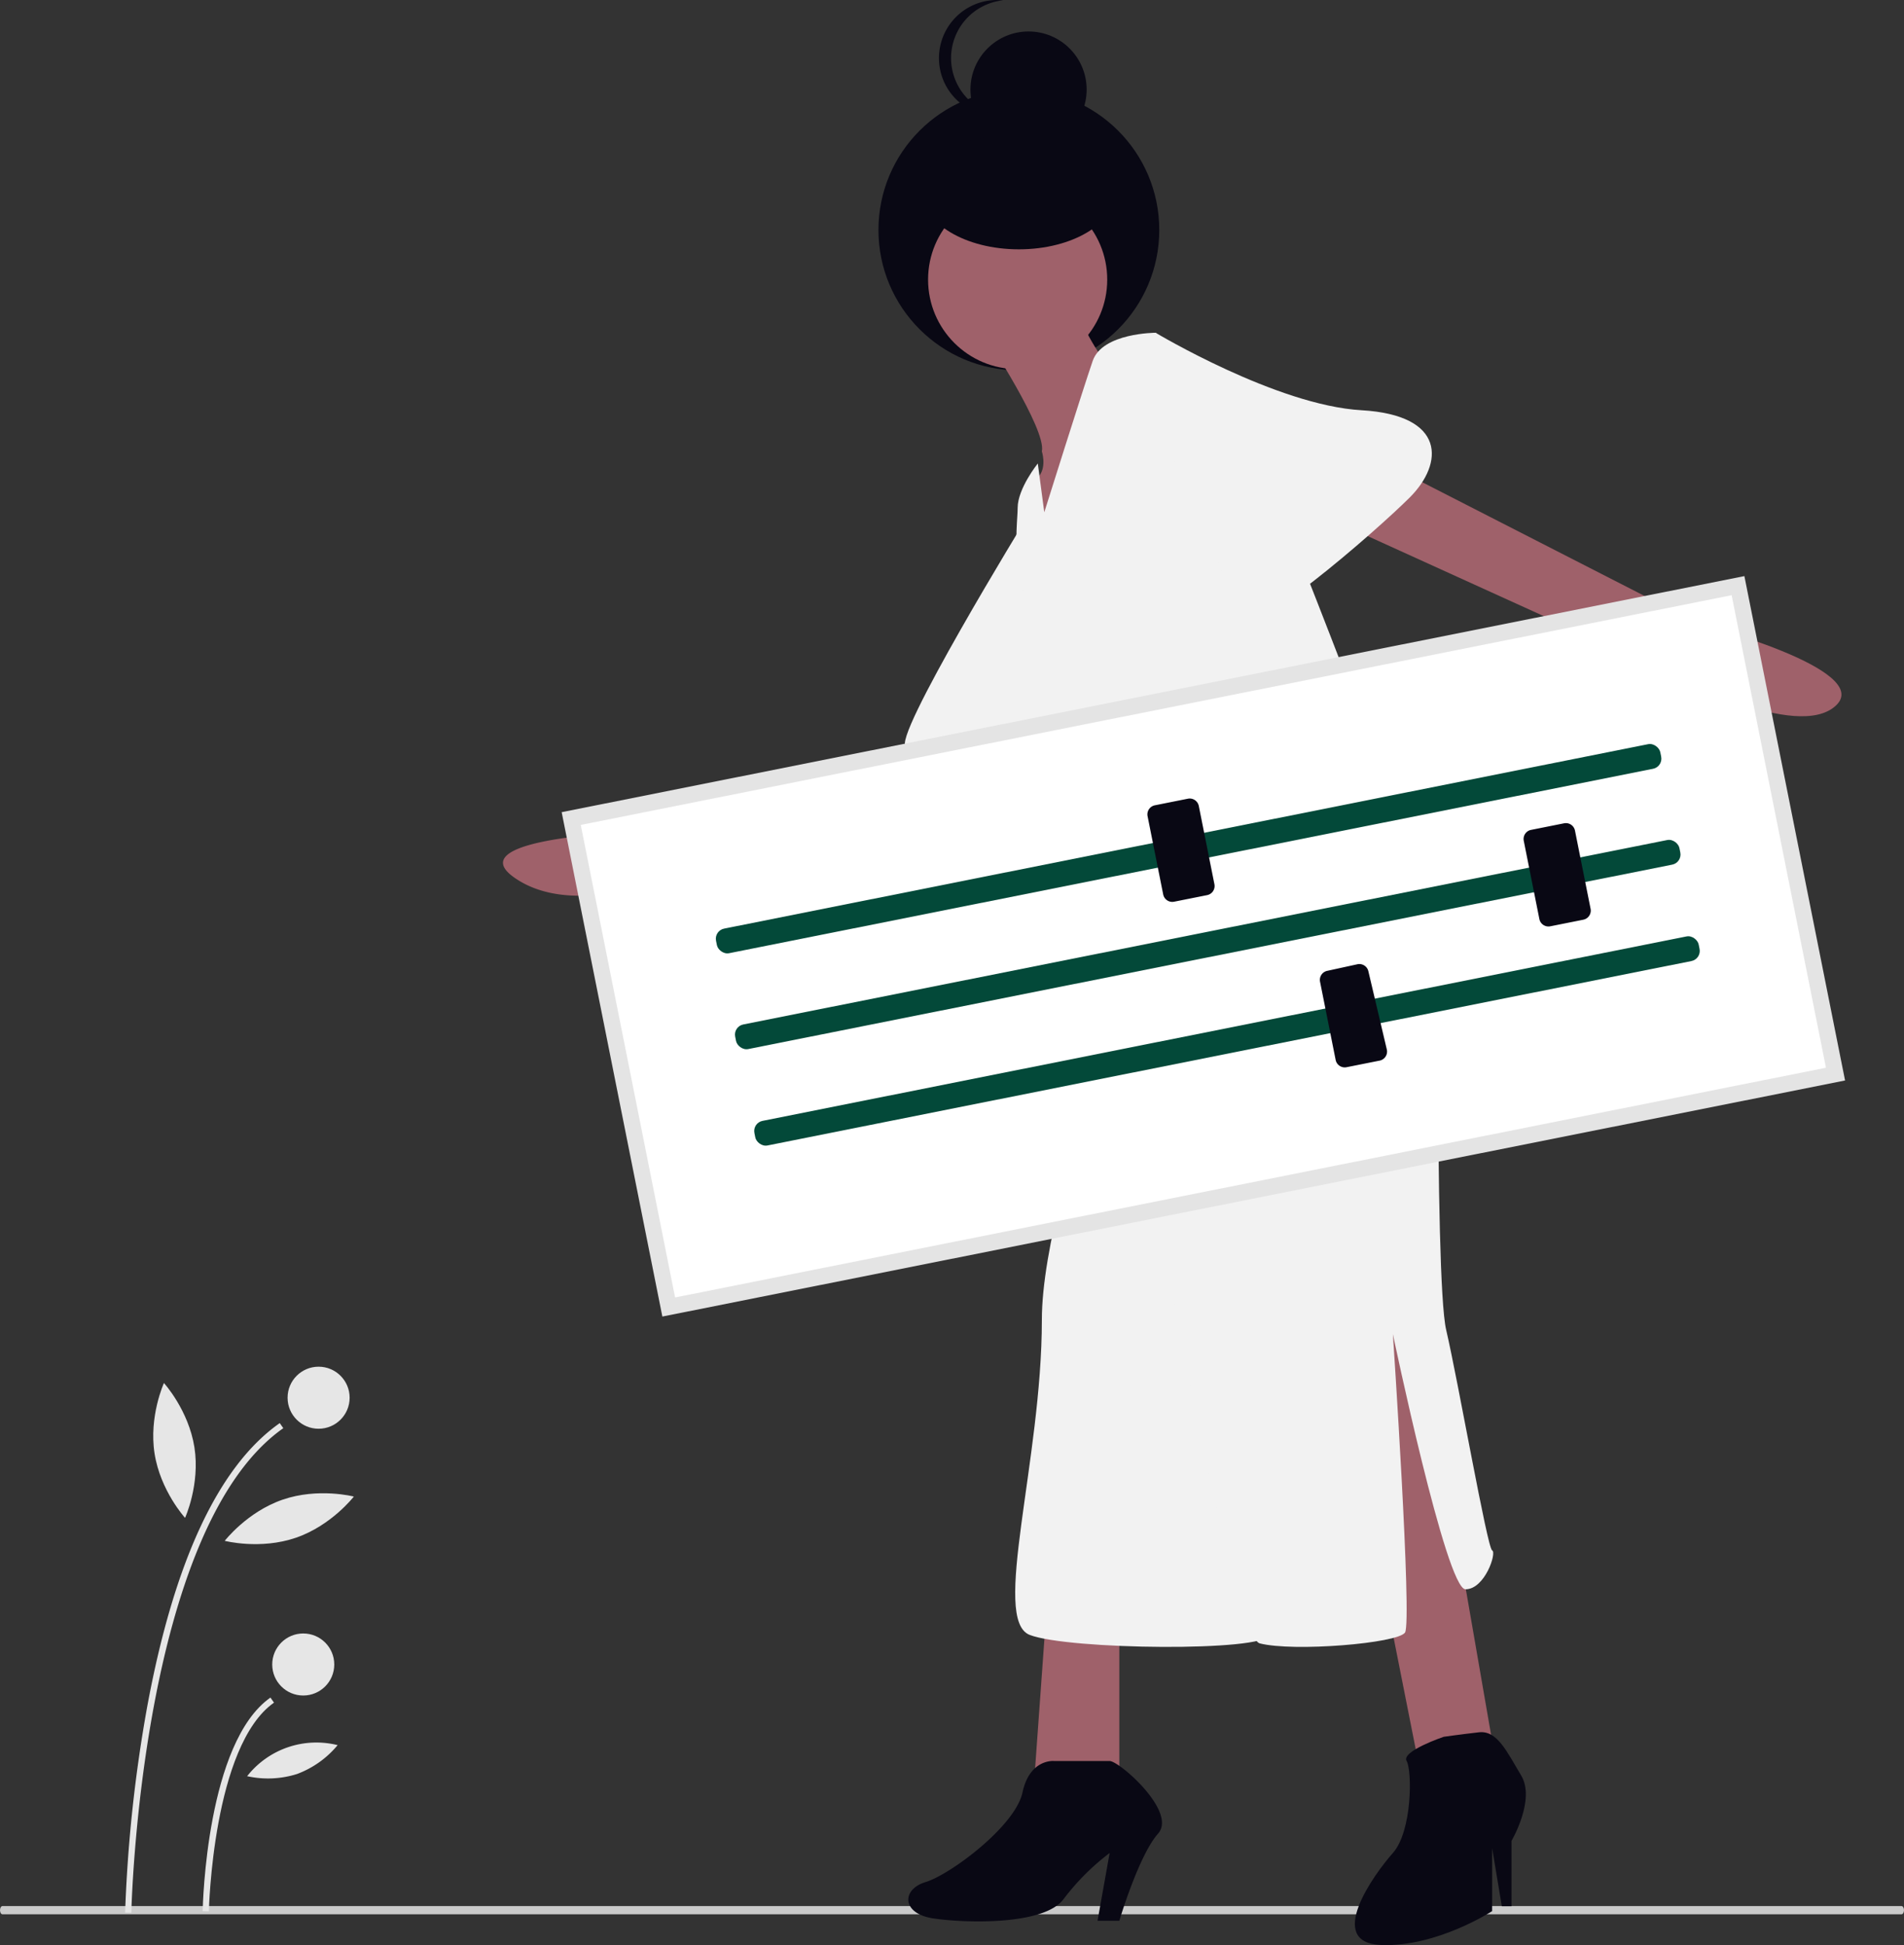 <svg xmlns="http://www.w3.org/2000/svg" width="738.623" height="754.615" viewBox="0 0 738.623 754.615" xmlns:xlink="http://www.w3.org/1999/xlink" role="img" artist="Katerina Limpitsouni" source="https://undraw.co/">
  <rect x="0" y="0" width="738.623" height="754.615" fill="#333333" stroke="none"/>
  <g id="Group_182" data-name="Group 182" transform="translate(-625 -196.999)">
    <g id="Group_181" data-name="Group 181" transform="translate(625 196.999)">
      <path id="Path_3038-971" data-name="Path 3038" d="M961.142,691.679H224.481c-.542,0-.981-.717-.981-1.6s.439-1.6.981-1.6H961.142c.542,0,.981.717.981,1.6S961.684,691.679,961.142,691.679Z" transform="translate(-223.5 50.99)" fill="#cacaca"/>
      <g id="Group_180" data-name="Group 180" transform="translate(195.13)">
        <circle id="Ellipse_479" data-name="Ellipse 479" cx="54.47" cy="54.47" r="54.47" transform="translate(145.65 34.747)" fill="#090814"/>
        <path id="Path_3042-972" data-name="Path 3042" d="M586.73,622.894l29.114,146.887,29.113-5.876L615.844,595.866Z" transform="translate(-261.236 -88.465)" fill="#9f616a"/>
        <path id="Path_3043-973" data-name="Path 3043" d="M727.257,759.377s-16.58,5.606-14.394,9.377,2.186,27.25-5.328,35.7-26.3,34.748-4.7,35.687S746.039,827,746.039,827V802.578l3.757,22.539h3.757V799.76s9.391-15.965,3.757-25.357S748,756.828,740.916,757.633,727.257,759.377,727.257,759.377Z" transform="translate(-362.319 -85.574)" fill="#090814"/>
        <path id="Path_3044-974" data-name="Path 3044" d="M486.841,702.1l-4.7,65.36h32.869V702.1Z" transform="translate(-275.921 -78.627)" fill="#9f616a"/>
        <path id="Path_3045-975" data-name="Path 3045" d="M597.386,767.392s-9.391-.939-12.209,12.209S557,811.532,547.611,814.35s-9.391,12.209,2.818,14.087,43.2,2.817,50.714-7.513a92.061,92.061,0,0,1,17.844-17.844l-4.7,26.3h8.452s7.513-25.357,15.026-33.809-15.026-28.174-18.783-28.174Z" transform="translate(-383.649 -84.198)" fill="#090814"/>
        <path id="Path_3046-976" data-name="Path 3046" d="M570.73,413.287s-6.574,17.844-17.844,20.661-94.853,22.539-94.853,22.539-73.253,1.878-50.714,17.844,59.166,0,59.166,0S573.547,461.183,582,447.1a189.824,189.824,0,0,0,14.087-30.053Z" transform="translate(-403.012 -133.924)" fill="#9f616a"/>
        <path id="Path_3047-977" data-name="Path 3047" d="M587.221,344.113s-53.531,87.34-46.957,89.219,67.618,21.6,70.436,14.087,2.817-42.261,2.817-42.261Z" transform="translate(-383.816 -143.637)" fill="#f2f2f2"/>
        <path id="Path_3049-978" data-name="Path 3049" d="M706.138,326,827.288,387.98s68.557,17.844,53.531,31.931S816.957,407.7,816.957,407.7l-134.3-61.044Z" transform="translate(-363.741 -146.183)" fill="#9f616a"/>
        <path id="Path_3050-979" data-name="Path 3050" d="M567.37,285.414s23.479,35.687,21.6,44.14c0,0,1.878,5.635-.939,9.391s-1.878,26.3-1.878,26.3l9.391,13.148,12.209-40.383,5.635-43.2s-12.678-17.374-10.8-25.826S567.37,285.414,567.37,285.414Z" transform="translate(-379.93 -154.435)" fill="#9f616a"/>
        <path id="Path_3051-980" data-name="Path 3051" d="M640.176,461.05s-52.592,123.811-52.592,178.288-19.722,116.383-4.7,122.161,91.1,6.6,92.975,0-9.391-274.861-15.026-285.592S640.176,461.05,640.176,461.05Z" transform="translate(-378.544 -127.216)" fill="#f2f2f2"/>
        <circle id="Ellipse_480" data-name="Ellipse 480" cx="34.748" cy="34.748" r="34.748" transform="translate(164.901 73.723)" fill="#9f616a"/>
        <path id="Path_3053-981" data-name="Path 3053" d="M588.467,351.168l-2.515-18.935s-7.816,9.706-7.816,17.257-4.7,34.4,15.026,51.182-4.443,31.256,22.792,129.424c0,0,42.948,256.536,56.1,259.892s53.531,0,56.349-4.2S723.7,670,723.7,670s20.661,99.007,28.174,99.007,12.209-14.264,10.331-15.1-13.148-65.445-17.844-85.582-2.817-190.463-2.817-190.463,15.026-21.815-36.627-64.606c0,0-32.87-85.582-34.748-85.582s-38.5-46.147-38.5-46.147-20.661,0-24.418,10.908S588.467,351.168,588.467,351.168Z" transform="translate(-378.486 -152.427)" fill="#f2f2f2"/>
        <path id="Path_3054-982" data-name="Path 3054" d="M615.133,289.04l11.27-7.513S673.36,309.7,706.23,311.58s31.931,20.661,18.783,33.809-64.8,58.227-66.679,46.957S615.133,289.04,615.133,289.04Z" transform="translate(-373.223 -152.427)" fill="#f2f2f2"/>
        <ellipse id="Ellipse_481" data-name="Ellipse 481" cx="37.566" cy="22.539" rx="37.566" ry="22.539" transform="translate(162.555 51.652)" fill="#090814"/>
        <circle id="Ellipse_482" data-name="Ellipse 482" cx="22.539" cy="22.539" r="22.539" transform="translate(181.337 12.209)" fill="#090814"/>
        <path id="Path_3055-983" data-name="Path 3055" d="M556.008,185.071a22.541,22.541,0,0,1,20.19-22.417,22.787,22.787,0,0,0-2.347-.122,22.539,22.539,0,0,0,0,45.079,22.784,22.784,0,0,0,2.348-.122A22.542,22.542,0,0,1,556.008,185.071Z" transform="translate(-382.187 -162.532)" fill="#090814"/>
      </g>
      <path id="Path_3018-984" data-name="Path 3018" d="M373.087,722.206l-2.407-.047a558.2,558.2,0,0,1,8.544-79.774c10.408-56.419,27.715-93.473,51.44-110.131l1.382,1.97C376.624,573.136,373.115,720.719,373.087,722.206Z" transform="translate(-322.141 19.848)" fill="#e6e6e6"/>
      <path id="Path_3019-985" data-name="Path 3019" d="M398.087,703.628l-2.407-.047c.052-2.666,1.556-65.485,26.287-82.849l1.382,1.97C399.616,639.365,398.1,702.987,398.087,703.628Z" transform="translate(-317.056 37.851)" fill="#e6e6e6"/>
      <ellipse id="Ellipse_471" data-name="Ellipse 471" cx="12.035" cy="12.035" rx="12.035" ry="12.035" transform="translate(111.563 530.221)" fill="#e6e6e6"/>
      <ellipse id="Ellipse_472" data-name="Ellipse 472" cx="12.035" cy="12.035" rx="12.035" ry="12.035" transform="translate(105.603 633.718)" fill="#e6e6e6"/>
      <path id="Path_3020-986" data-name="Path 3020" d="M395.719,544.284c2.262,14.446-3.633,27.367-3.633,27.367s-9.562-10.5-11.824-24.948,3.633-27.367,3.633-27.367S393.458,529.838,395.719,544.284Z" transform="translate(-320.297 17.219)" fill="#e6e6e6"/>
      <path id="Path_3021-987" data-name="Path 3021" d="M430.369,572.14c-13.832,4.744-27.582,1.191-27.582,1.191s8.675-11.245,22.506-15.99,27.582-1.191,27.582-1.191S444.2,567.4,430.369,572.14Z" transform="translate(-315.609 24.449)" fill="#e6e6e6"/>
      <path id="Path_3022-988" data-name="Path 3022" d="M429.344,647.448a37.47,37.47,0,0,1-19.333.835,34.147,34.147,0,0,1,35.108-12.042A37.47,37.47,0,0,1,429.344,647.448Z" transform="translate(-314.139 40.799)" fill="#e6e6e6"/>
      <path id="Path_3033-989" data-name="Path 3033" d="M654.458,648.55,1107.094,558.2l-37.827-189.5L616.631,459.05Z" transform="translate(-395.036 -141.487)" fill="#fff"/>
      <path id="Path_3034-990" data-name="Path 3034" d="M1112.19,562.06,653.379,653.646l-39.06-195.676,458.812-91.587ZM658.321,646.238l446.46-89.121-36.594-183.324-446.46,89.121Z" transform="translate(-396.428 -142.879)" fill="#e4e4e4"/>
      <rect id="Rectangle_699" data-name="Rectangle 699" width="373.539" height="9.739" rx="4" transform="translate(276.989 361.044) rotate(-11.289)" fill="#034939"/>
      <rect id="Rectangle_700" data-name="Rectangle 700" width="373.539" height="9.739" rx="4" transform="translate(284.413 398.233) rotate(-11.289)" fill="#034939"/>
      <rect id="Rectangle_701" data-name="Rectangle 701" width="373.539" height="9.739" rx="4" transform="translate(291.879 435.635) rotate(-11.289)" fill="#034939"/>
      <path id="Path_3035-991" data-name="Path 3035" d="M779.335,457.724l-12.812,2.557a3.6,3.6,0,0,1-4.234-2.825l-6.057-30.344a3.6,3.6,0,0,1,2.825-4.234l12.812-2.557a3.6,3.6,0,0,1,4.234,2.825l6.057,30.344a3.6,3.6,0,0,1-2.825,4.234Z" transform="translate(-311.049 -110.456)" fill="#090814"/>
      <path id="Path_3036-992" data-name="Path 3036" d="M870.434,463.68l-12.812,2.557a3.6,3.6,0,0,1-4.234-2.825l-6.057-30.344a3.6,3.6,0,0,1,2.825-4.234l12.812-2.557A3.6,3.6,0,0,1,867.2,429.1l6.057,30.344a3.6,3.6,0,0,1-2.825,4.234Z" transform="translate(-256.217 -106.871)" fill="#090814"/>
      <path id="Path_3037-993" data-name="Path 3037" d="M821.1,497.807l-12.812,2.557a3.6,3.6,0,0,1-4.234-2.825L798,467.2a3.6,3.6,0,0,1,2.825-4.234l11.711-2.557a3.6,3.6,0,0,1,4.234,2.825l7.158,30.344a3.6,3.6,0,0,1-2.825,4.234Z" transform="translate(-285.912 -86.33)" fill="#090814"/>
    </g>
  </g>
</svg>
